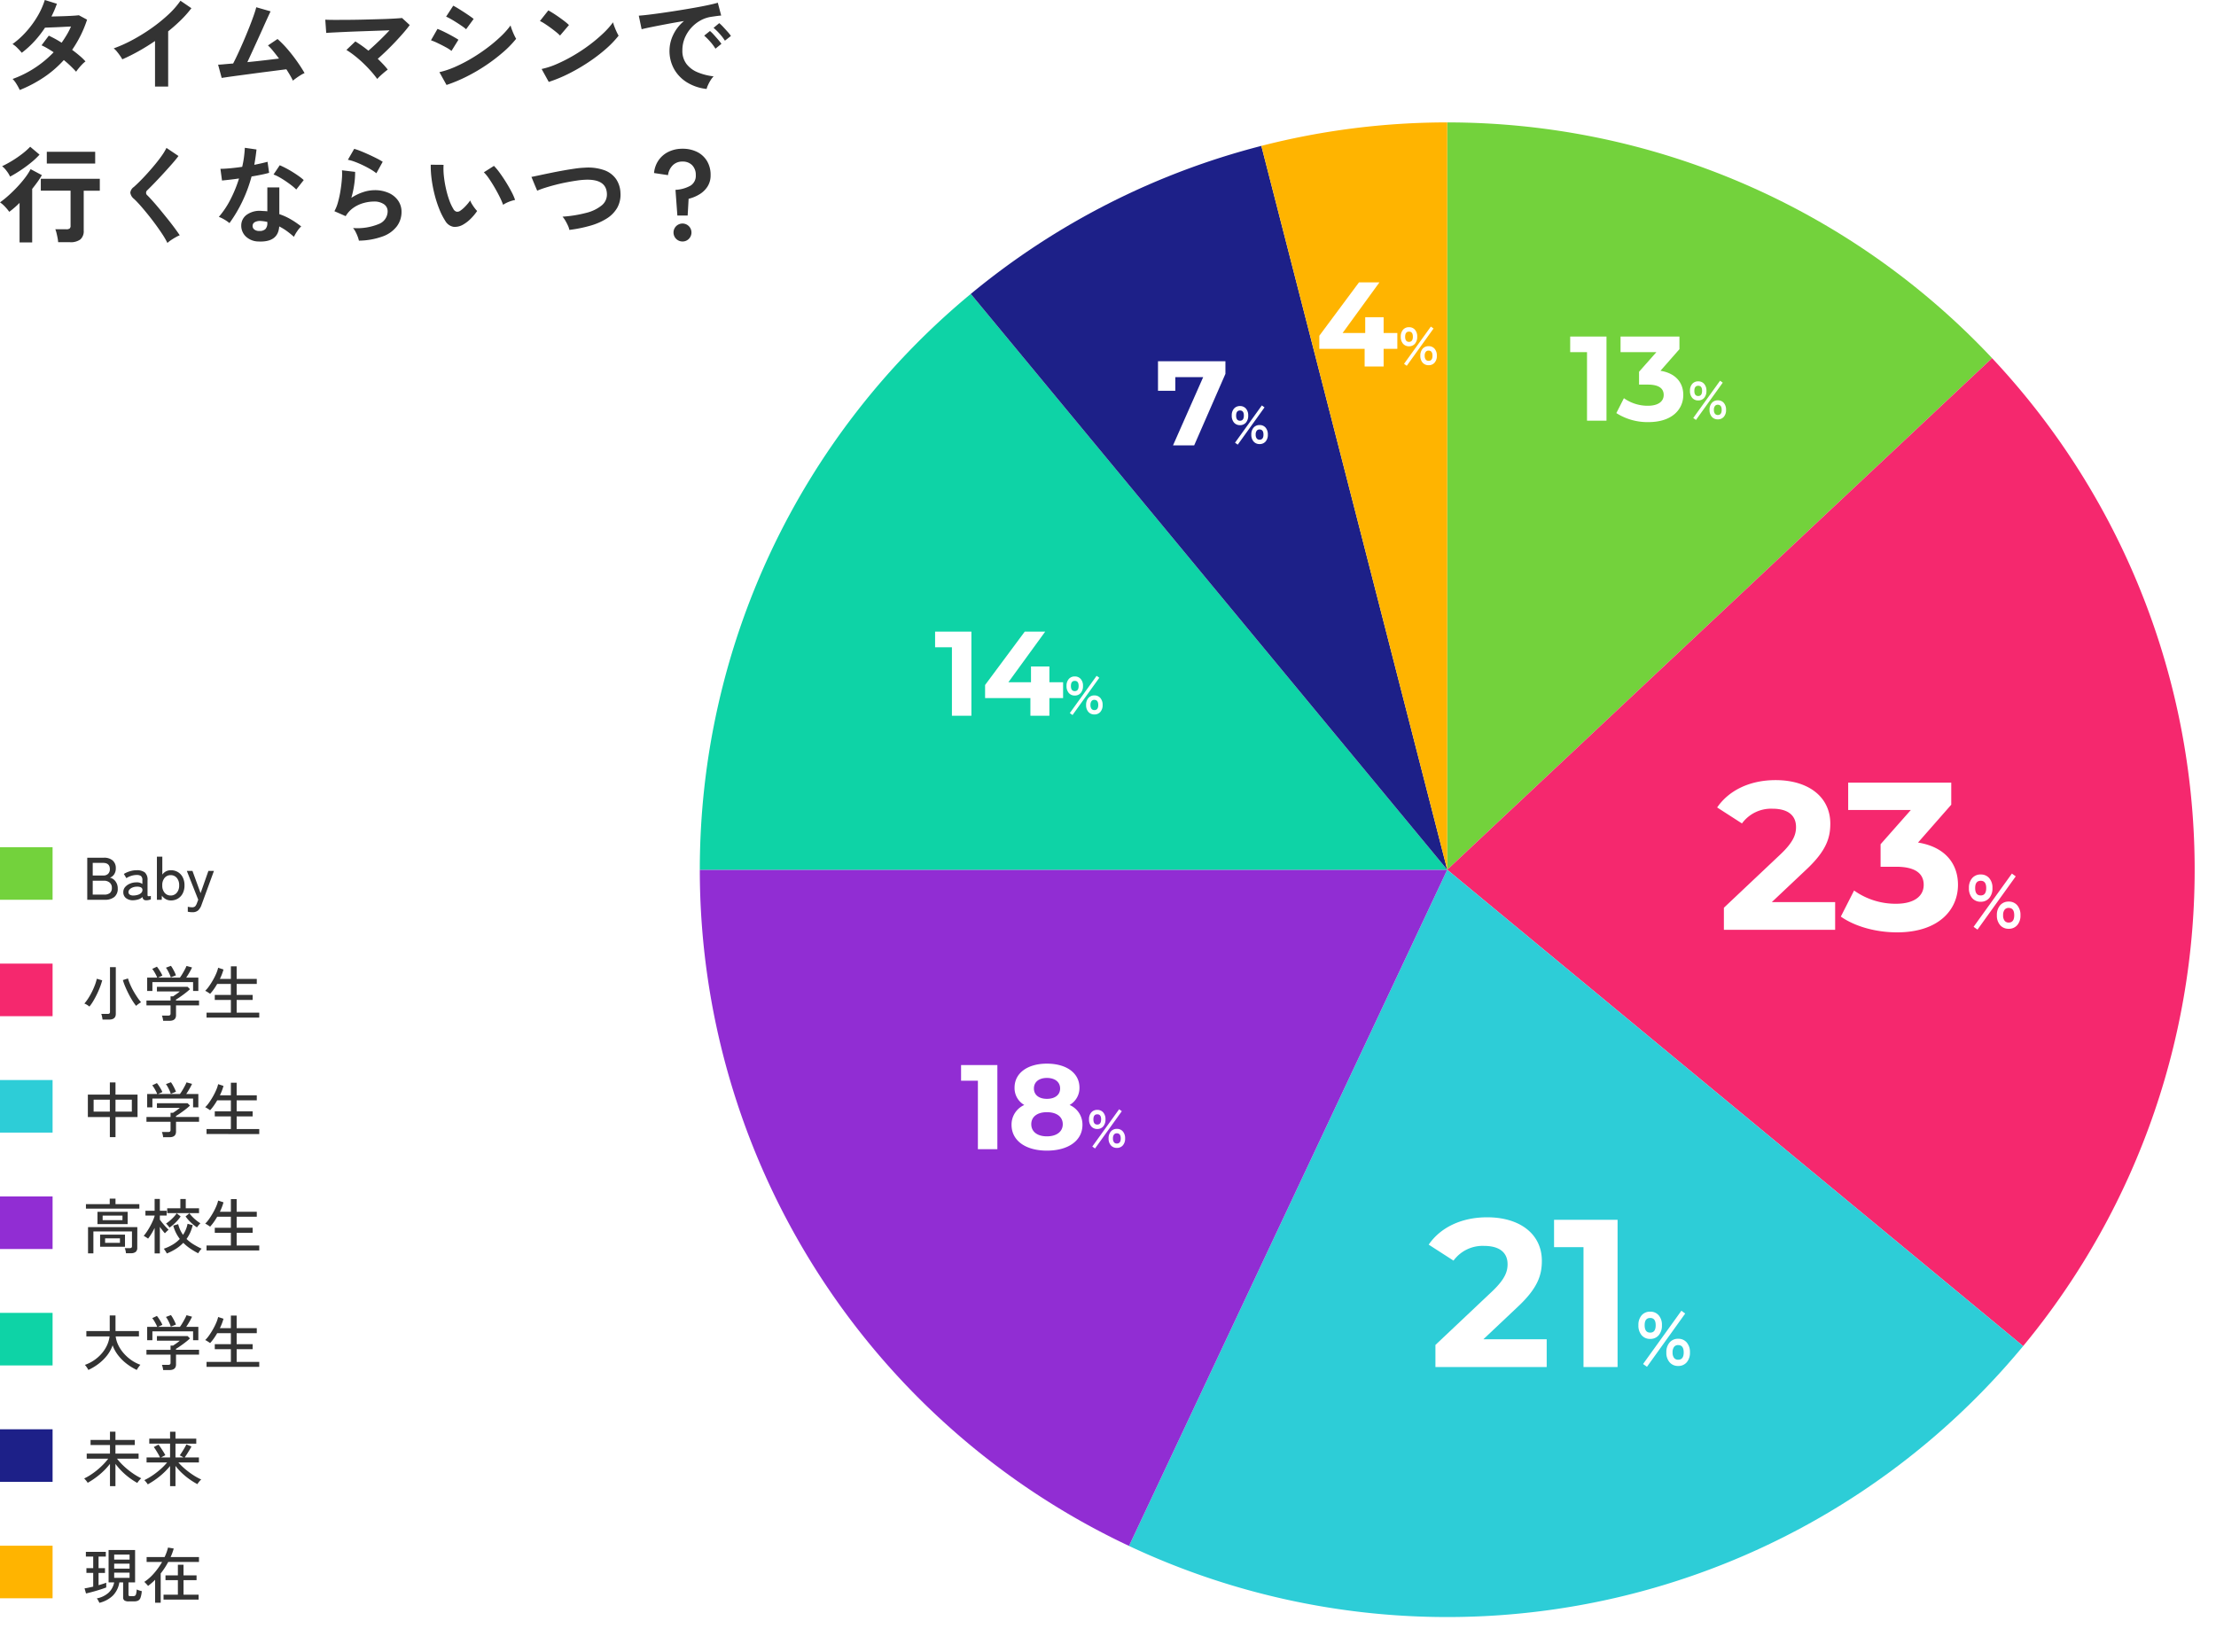 <svg xmlns="http://www.w3.org/2000/svg" xmlns:xlink="http://www.w3.org/1999/xlink" width="590" height="440" viewBox="0 0 590 440"><rect x="0" y="0" width="590" height="440" fill="#808080" stroke="none"/><defs><clipPath id="b"><rect width="590" height="440"/></clipPath></defs><g id="a" clip-path="url(#b)"><rect width="590" height="440" fill="#fff"/><g transform="translate(-0.32)"><path d="M5.3.9Q5.264.592,5.168.12A3.776,3.776,0,0,0,4.96-.608h1.7a.753.753,0,0,0,.48-.12.528.528,0,0,0,.144-.424v-11.9H8.832V-.624Q8.832.9,7.056.9ZM14.24-2.752a13.01,13.01,0,0,1-.976-1.376q-.512-.816-1-1.768t-.9-1.92a16.314,16.314,0,0,1-.648-1.8l1.36-.432a12.706,12.706,0,0,0,.624,1.7,18.536,18.536,0,0,0,.9,1.776q.5.872,1.016,1.624a11.744,11.744,0,0,0,.944,1.232,7.236,7.236,0,0,0-.688.448A6.659,6.659,0,0,0,14.24-2.752ZM1.808-2.56a4.781,4.781,0,0,0-.648-.464,3.251,3.251,0,0,0-.7-.336A12.4,12.4,0,0,0,1.5-4.76a17.623,17.623,0,0,0,.96-1.688,19.659,19.659,0,0,0,.792-1.8,11.929,11.929,0,0,0,.52-1.72l1.44.416A17.323,17.323,0,0,1,4.648-7.8q-.36.952-.824,1.912T2.848-4.064A11.884,11.884,0,0,1,1.808-2.56ZM21.44,1.232A6.421,6.421,0,0,0,21.312.5,3.4,3.4,0,0,0,21.1-.16h1.68a.753.753,0,0,0,.48-.12A.528.528,0,0,0,23.408-.7V-2.88H16.992V-4.16h6.416V-5.28h.672q.384-.256.9-.616a10.156,10.156,0,0,0,.9-.7h-6.1V-7.824h8.16l.64.624q-.3.3-.792.7t-1.048.808q-.56.408-1.056.744t-.832.528v.256h6.144v1.28H24.864V-.272q0,1.5-1.744,1.5ZM17.184-6.72v-3.552h2.672a6.47,6.47,0,0,0-.36-.792q-.232-.44-.488-.856a5.06,5.06,0,0,0-.48-.672l1.248-.592a8.532,8.532,0,0,1,.528.72q.288.432.544.88a5.762,5.762,0,0,1,.384.784l-1.168.528H25.9q.288-.384.64-.968t.664-1.176a9.988,9.988,0,0,0,.456-.96l1.472.4a14.426,14.426,0,0,1-.7,1.336q-.44.76-.856,1.368h3.232V-6.72H29.408V-9.072H18.576V-6.72Zm6.288-3.6a6.117,6.117,0,0,0-.312-.84q-.216-.488-.48-.968a5.759,5.759,0,0,0-.5-.784l1.328-.5a6.4,6.4,0,0,1,.488.752q.264.464.5.944a6.491,6.491,0,0,1,.344.832Zm9.52,10.7V-.944h6.48V-4.32H35.184V-5.664h4.288V-8.592H35.824a16.832,16.832,0,0,1-.936,1.464,11.766,11.766,0,0,1-.952,1.176,3.911,3.911,0,0,0-.368-.264q-.256-.168-.52-.328a2,2,0,0,0-.424-.208,8,8,0,0,0,1.016-1.2Q34.176-8.7,34.688-9.6a16.915,16.915,0,0,0,.88-1.76A8.6,8.6,0,0,0,36.08-12.9l1.424.464q-.16.592-.4,1.224t-.56,1.288h2.928v-3.36h1.536v3.36h5.36v1.328h-5.36v2.928h4.256V-4.32H41.008V-.944h6.016V.384Z" transform="translate(22.32 270.596)" fill="#333"/><path d="M0,0H14V14H0Z" transform="translate(0.32 256.596)" fill="#f5286e"/><path d="M7.248,1.2V-4.144H1.392v-5.984H7.248V-13.36h1.5v3.232h5.872v5.984H8.752V1.2Zm1.5-6.784H13.1V-8.768H8.752Zm-5.824,0h4.32V-8.768H2.928ZM21.44,1.232A6.421,6.421,0,0,0,21.312.5,3.4,3.4,0,0,0,21.1-.16h1.68a.753.753,0,0,0,.48-.12A.528.528,0,0,0,23.408-.7V-2.88H16.992V-4.16h6.416V-5.28h.672q.384-.256.9-.616a10.156,10.156,0,0,0,.9-.7h-6.1V-7.824h8.16l.64.624q-.3.3-.792.7t-1.048.808q-.56.408-1.056.744t-.832.528v.256h6.144v1.28H24.864V-.272q0,1.5-1.744,1.5ZM17.184-6.72v-3.552h2.672a6.47,6.47,0,0,0-.36-.792q-.232-.44-.488-.856a5.06,5.06,0,0,0-.48-.672l1.248-.592a8.532,8.532,0,0,1,.528.72q.288.432.544.88a5.762,5.762,0,0,1,.384.784l-1.168.528H25.9q.288-.384.64-.968t.664-1.176a9.988,9.988,0,0,0,.456-.96l1.472.4a14.426,14.426,0,0,1-.7,1.336q-.44.76-.856,1.368h3.232V-6.72H29.408V-9.072H18.576V-6.72Zm6.288-3.6a6.117,6.117,0,0,0-.312-.84q-.216-.488-.48-.968a5.759,5.759,0,0,0-.5-.784l1.328-.5a6.4,6.4,0,0,1,.488.752q.264.464.5.944a6.491,6.491,0,0,1,.344.832Zm9.52,10.7V-.944h6.48V-4.32H35.184V-5.664h4.288V-8.592H35.824a16.832,16.832,0,0,1-.936,1.464,11.766,11.766,0,0,1-.952,1.176,3.911,3.911,0,0,0-.368-.264q-.256-.168-.52-.328a2,2,0,0,0-.424-.208,8,8,0,0,0,1.016-1.2Q34.176-8.7,34.688-9.6a16.915,16.915,0,0,0,.88-1.76A8.6,8.6,0,0,0,36.08-12.9l1.424.464q-.16.592-.4,1.224t-.56,1.288h2.928v-3.36h1.536v3.36h5.36v1.328h-5.36v2.928h4.256V-4.32H41.008V-.944h6.016V.384Z" transform="translate(22.32 301.596)" fill="#333"/><path d="M0,0H14V14H0Z" transform="translate(0.32 287.596)" fill="#2dcdd7"/><path d="M1.44,1.152V-5.824H14.56L14.544-.336a1.368,1.368,0,0,1-.416,1.1,1.951,1.951,0,0,1-1.28.352H11.536a4.119,4.119,0,0,0-.112-.7,3.442,3.442,0,0,0-.208-.648h1.312a.722.722,0,0,0,.464-.12.528.528,0,0,0,.144-.424v-3.9H2.864V1.152ZM3.952-6.64V-9.9h8.032V-6.64Zm.7,6.032V-3.84H11.28V-.608ZM.88-10.752v-1.2H7.216v-1.456H8.752v1.456H15.1v1.2ZM5.328-7.68h5.28V-8.9H5.328Zm.656,6.032H9.936v-1.2H5.984ZM19.168,1.168V-5.616q-.4.816-.856,1.56a13.021,13.021,0,0,1-.888,1.288,3.209,3.209,0,0,0-.336-.24q-.224-.144-.456-.288a3.311,3.311,0,0,0-.376-.208,11.463,11.463,0,0,0,.88-1.168q.448-.672.848-1.408T18.7-7.528a9.778,9.778,0,0,0,.472-1.288v-.1H16.72v-1.28h2.448v-3.136H20.56v3.136h1.808v1.28H20.56v1.088q.272.4.7.92t.872,1q.44.48.76.784-.112.08-.312.256T22.2-4.5l-.3.3q-.272-.288-.632-.744T20.56-5.9V1.168Zm3.248.016a4.168,4.168,0,0,0-.216-.4q-.152-.256-.32-.5a2.588,2.588,0,0,0-.28-.36,12.277,12.277,0,0,0,2.328-1.064,8.887,8.887,0,0,0,1.944-1.544,10.37,10.37,0,0,1-1.024-1.64,9.839,9.839,0,0,1-.72-1.912l1.312-.384a8.525,8.525,0,0,0,.536,1.536,8.339,8.339,0,0,0,.76,1.312,8.872,8.872,0,0,0,.728-1.376,7.76,7.76,0,0,0,.472-1.568l1.376.352a11.058,11.058,0,0,1-.672,1.992,9.492,9.492,0,0,1-.976,1.688,10.259,10.259,0,0,0,1.944,1.5q1.048.624,2.072,1.1a2.877,2.877,0,0,0-.3.328,5.483,5.483,0,0,0-.36.488q-.168.256-.248.4a19.477,19.477,0,0,1-2.08-1.224A12.753,12.753,0,0,1,26.8-1.648a10.69,10.69,0,0,1-2.024,1.64A14.6,14.6,0,0,1,22.416,1.184Zm.1-10.736v-1.3h3.5v-2.464h1.44v2.464h3.536v1.3ZM23.12-5.7a2.609,2.609,0,0,0-.248-.352q-.168-.208-.352-.416a3.659,3.659,0,0,0-.312-.32,8.455,8.455,0,0,0,1.008-.752,13.011,13.011,0,0,0,1.04-.992,6.456,6.456,0,0,0,.784-.992l1.056.848a9.851,9.851,0,0,1-1.36,1.632A11.841,11.841,0,0,1,23.12-5.7Zm7.328-.064a11.322,11.322,0,0,1-1.64-1.312,10.9,10.9,0,0,1-1.4-1.6l1.024-.848a7.85,7.85,0,0,0,.84.992,11.816,11.816,0,0,0,1.056.952,9.621,9.621,0,0,0,1.032.728,3.314,3.314,0,0,0-.3.3q-.184.208-.352.424T30.448-5.76ZM32.992.384V-.944h6.48V-4.32H35.184V-5.664h4.288V-8.592H35.824a16.832,16.832,0,0,1-.936,1.464,11.766,11.766,0,0,1-.952,1.176,3.911,3.911,0,0,0-.368-.264q-.256-.168-.52-.328a2,2,0,0,0-.424-.208,8,8,0,0,0,1.016-1.2Q34.176-8.7,34.688-9.6a16.915,16.915,0,0,0,.88-1.76A8.6,8.6,0,0,0,36.08-12.9l1.424.464q-.16.592-.4,1.224t-.56,1.288h2.928v-3.36h1.536v3.36h5.36v1.328h-5.36v2.928h4.256V-4.32H41.008V-.944h6.016V.384Z" transform="translate(22.32 332.596)" fill="#333"/><path d="M0,0H14V14H0Z" transform="translate(0.32 318.596)" fill="#912dd3"/><path d="M1.52,1.2A4.237,4.237,0,0,0,1.272.752Q1.1.48.912.224a2.519,2.519,0,0,0-.32-.368A10.448,10.448,0,0,0,3.064-1.392,10.492,10.492,0,0,0,5.08-3.184,9.209,9.209,0,0,0,6.488-5.352a7.833,7.833,0,0,0,.68-2.376H.992V-9.152H7.216v-4.16H8.752v4.16h6.24v1.424H8.8a7.352,7.352,0,0,0,.7,2.336,9.777,9.777,0,0,0,1.44,2.16,11.181,11.181,0,0,0,2.008,1.8A10.159,10.159,0,0,0,15.376-.176q-.128.144-.328.408T14.672.76a3.3,3.3,0,0,0-.256.44A14.84,14.84,0,0,1,11.752-.424,12.5,12.5,0,0,1,9.5-2.64,9.607,9.607,0,0,1,7.984-5.36a9.392,9.392,0,0,1-1.52,2.752A12.374,12.374,0,0,1,4.192-.4,14.644,14.644,0,0,1,1.52,1.2Zm19.92.032A6.421,6.421,0,0,0,21.312.5,3.4,3.4,0,0,0,21.1-.16h1.68a.753.753,0,0,0,.48-.12A.528.528,0,0,0,23.408-.7V-2.88H16.992V-4.16h6.416V-5.28h.672q.384-.256.9-.616a10.156,10.156,0,0,0,.9-.7h-6.1V-7.824h8.16l.64.624q-.3.3-.792.7t-1.048.808q-.56.408-1.056.744t-.832.528v.256h6.144v1.28H24.864V-.272q0,1.5-1.744,1.5ZM17.184-6.72v-3.552h2.672a6.47,6.47,0,0,0-.36-.792q-.232-.44-.488-.856a5.06,5.06,0,0,0-.48-.672l1.248-.592a8.532,8.532,0,0,1,.528.72q.288.432.544.88a5.762,5.762,0,0,1,.384.784l-1.168.528H25.9q.288-.384.64-.968t.664-1.176a9.988,9.988,0,0,0,.456-.96l1.472.4a14.426,14.426,0,0,1-.7,1.336q-.44.76-.856,1.368h3.232V-6.72H29.408V-9.072H18.576V-6.72Zm6.288-3.6a6.117,6.117,0,0,0-.312-.84q-.216-.488-.48-.968a5.759,5.759,0,0,0-.5-.784l1.328-.5a6.4,6.4,0,0,1,.488.752q.264.464.5.944a6.491,6.491,0,0,1,.344.832Zm9.52,10.7V-.944h6.48V-4.32H35.184V-5.664h4.288V-8.592H35.824a16.832,16.832,0,0,1-.936,1.464,11.766,11.766,0,0,1-.952,1.176,3.911,3.911,0,0,0-.368-.264q-.256-.168-.52-.328a2,2,0,0,0-.424-.208,8,8,0,0,0,1.016-1.2Q34.176-8.7,34.688-9.6a16.915,16.915,0,0,0,.88-1.76A8.6,8.6,0,0,0,36.08-12.9l1.424.464q-.16.592-.4,1.224t-.56,1.288h2.928v-3.36h1.536v3.36h5.36v1.328h-5.36v2.928h4.256V-4.32H41.008V-.944h6.016V.384Z" transform="translate(22.32 363.596)" fill="#333"/><path d="M0,0H14V14H0Z" transform="translate(0.32 349.596)" fill="#0ed3a6"/><path d="M7.28,1.152V-4.784A18.327,18.327,0,0,1,4.592-2,20.823,20.823,0,0,1,1.344.256a2.648,2.648,0,0,0-.264-.4Q.9-.384.7-.6A2.1,2.1,0,0,0,.4-.9a13.783,13.783,0,0,0,1.776-1A19.669,19.669,0,0,0,3.944-3.208a20.285,20.285,0,0,0,1.6-1.48A14.394,14.394,0,0,0,6.816-6.176H1.088V-7.52H7.28V-9.808H2.112v-1.344H7.28V-13.36H8.736v2.208h5.152v1.344H8.736V-7.52H14.9v1.344H9.152a15.721,15.721,0,0,0,1.816,1.984,21.127,21.127,0,0,0,2.272,1.84A16.784,16.784,0,0,0,15.616-.944a2.235,2.235,0,0,0-.36.328q-.216.232-.408.48a3.336,3.336,0,0,0-.288.424,18.509,18.509,0,0,1-2.048-1.32,18.073,18.073,0,0,1-2.024-1.736A17.694,17.694,0,0,1,8.736-4.784V1.152Zm16,0V-4.224a18.19,18.19,0,0,1-2.7,2.7A21.6,21.6,0,0,1,17.344.672,3.4,3.4,0,0,0,17.08.288q-.184-.24-.368-.456a1.32,1.32,0,0,0-.3-.28A16.052,16.052,0,0,0,18.592-1.7a21.356,21.356,0,0,0,2.144-1.664,15.816,15.816,0,0,0,1.76-1.8H17.024V-6.5h3.584q-.176-.384-.472-.9T19.52-8.432a8.959,8.959,0,0,0-.576-.832l1.248-.656a10.508,10.508,0,0,1,.648.888q.344.52.664,1.032t.512.9L20.864-6.5H23.28v-3.68H17.744V-11.5H23.28v-1.84h1.44v1.84h5.536v1.328H24.72V-6.5h2.144q-.224-.144-.528-.312a3.666,3.666,0,0,0-.48-.232q.256-.352.616-.912t.68-1.12q.32-.56.48-.9l1.344.56q-.208.4-.52.92T27.808-7.44q-.336.528-.64.944H30.96v1.328H25.488a16.845,16.845,0,0,0,1.784,1.744A21.243,21.243,0,0,0,29.4-1.832,15.767,15.767,0,0,0,31.584-.624a2.035,2.035,0,0,0-.352.328q-.208.232-.392.48a3.785,3.785,0,0,0-.28.424A17.561,17.561,0,0,1,28.512-.648,19.027,19.027,0,0,1,26.48-2.3a15.156,15.156,0,0,1-1.76-1.952V1.152Z" transform="translate(22.32 394.596)" fill="#333"/><path d="M0,0H14V14H0Z" transform="translate(0.32 380.596)" fill="#1d2088"/><path d="M4.448,1.216a2.3,2.3,0,0,0-.176-.4Q4.144.576,4.008.352a1.786,1.786,0,0,0-.232-.32A6.49,6.49,0,0,0,6.9-1.472,5.1,5.1,0,0,0,8.4-4.224H6.912v-8.624h7.056v8.624h-1.76V-.96a.4.4,0,0,0,.1.3.559.559,0,0,0,.376.1h.7a1.137,1.137,0,0,0,.552-.112.766.766,0,0,0,.3-.5,7.1,7.1,0,0,0,.168-1.184,3.588,3.588,0,0,0,.64.264,4.973,4.973,0,0,0,.7.184A6.361,6.361,0,0,1,15.4-.12a1.355,1.355,0,0,1-.672.768,2.729,2.729,0,0,1-1.08.184H12.256a1.978,1.978,0,0,1-1.12-.248.956.956,0,0,1-.352-.84V-4.224H9.776A6.458,6.458,0,0,1,8.056-.712,7.823,7.823,0,0,1,4.448,1.216ZM.9-1.28.512-2.64q.416-.048,1.024-.176T2.816-3.1V-6.752H1.008V-8.016H2.816V-11.1H.864v-1.264H6.176V-11.1H4.24v3.088H5.952v1.264H4.24v3.264q.64-.176,1.176-.352t.872-.3V-2.88q-.432.176-1.136.408t-1.488.464q-.784.232-1.52.424T.9-1.28ZM8.4-5.44h4.1V-6.816H8.4Zm0-2.448h4.1V-9.216H8.4Zm0-2.416h4.1v-1.328H8.4ZM19.3,1.184V-4.928q-.448.464-.928.872t-.96.776a1.738,1.738,0,0,0-.272-.352q-.208-.224-.416-.44a1.7,1.7,0,0,0-.32-.28,12.407,12.407,0,0,0,2.544-2.24,18.719,18.719,0,0,0,2.208-3.072H17.04v-1.312h4.784a13.044,13.044,0,0,0,.912-2.528l1.52.256q-.16.576-.368,1.144t-.464,1.128h7.552v1.312H22.784q-.432.816-.936,1.584T20.784-6.608V1.184Zm2.24-.832V-.96H25.36V-4.816h-3.3V-6.1h3.3V-8.928h1.5V-6.1h3.472v1.28H26.864V-.96H30.88V.352Z" transform="translate(22.32 425.596)" fill="#333"/><path d="M0,0H14V14H0Z" transform="translate(0.32 411.596)" fill="#ffb400"/><path d="M1.232,0V-11.2H5.664a3.439,3.439,0,0,1,2.328.728,2.633,2.633,0,0,1,.84,2.1A2.768,2.768,0,0,1,8.4-6.784a2.286,2.286,0,0,1-1.136.9,2.507,2.507,0,0,1,1.5,1,3.08,3.08,0,0,1,.584,1.88A2.791,2.791,0,0,1,8.456-.752,3.9,3.9,0,0,1,5.872,0ZM2.688-1.376H5.7a2.352,2.352,0,0,0,1.584-.44,1.738,1.738,0,0,0,.5-1.368,1.716,1.716,0,0,0-.592-1.392,2.262,2.262,0,0,0-1.5-.5H2.688Zm0-5.088H5.5a1.719,1.719,0,0,0,1.3-.464A1.7,1.7,0,0,0,7.248-8.16q0-1.664-1.84-1.664H2.688ZM13.52.128a2.99,2.99,0,0,1-1.928-.536,1.923,1.923,0,0,1-.76-1.64,2,2,0,0,1,.5-1.36,3.434,3.434,0,0,1,1.3-.9,4.246,4.246,0,0,1,1.64-.328,2.657,2.657,0,0,1,.912.088,2.255,2.255,0,0,1,.72.344v-.96a1.393,1.393,0,0,0-.376-1.168,1.99,1.99,0,0,0-1.16-.272,4.764,4.764,0,0,0-1.432.24,4.735,4.735,0,0,0-1.288.608l-.672-1.12a6.708,6.708,0,0,1,1.56-.7,6,6,0,0,1,1.832-.288,3.438,3.438,0,0,1,2.192.584,2.609,2.609,0,0,1,.72,2.12v3.856q0,.3.16.352a1.86,1.86,0,0,0,.72-.08v.928a4.645,4.645,0,0,1-.528.16,2.694,2.694,0,0,1-.656.08,1.127,1.127,0,0,1-.736-.192,1.121,1.121,0,0,1-.3-.688,2.634,2.634,0,0,1-1.088.64A5.194,5.194,0,0,1,13.52.128Zm.016-1.264a4.171,4.171,0,0,0,1.224-.2,2.047,2.047,0,0,0,.872-.528,1.057,1.057,0,0,0,.288-.824.718.718,0,0,0-.456-.64,2.345,2.345,0,0,0-1.08-.16,3.112,3.112,0,0,0-1.088.216,2.157,2.157,0,0,0-.792.52,1.034,1.034,0,0,0-.3.72.8.8,0,0,0,.368.68A1.646,1.646,0,0,0,13.536-1.136ZM23.488.176a2.713,2.713,0,0,1-1.36-.344A3.117,3.117,0,0,1,21.1-1.1L21.056,0h-1.28V-11.472h1.44V-6.7a2.793,2.793,0,0,1,.976-.864,2.734,2.734,0,0,1,1.3-.3,3.576,3.576,0,0,1,1.872.488,3.427,3.427,0,0,1,1.288,1.392A4.593,4.593,0,0,1,27.12-3.84,4.556,4.556,0,0,1,26.648-1.7,3.427,3.427,0,0,1,25.36-.312,3.576,3.576,0,0,1,23.488.176ZM23.44-1.136a2.069,2.069,0,0,0,1.616-.72A2.881,2.881,0,0,0,25.7-3.84a2.906,2.906,0,0,0-.64-2,2.069,2.069,0,0,0-1.616-.72,2.045,2.045,0,0,0-1.608.72,2.93,2.93,0,0,0-.632,2,2.9,2.9,0,0,0,.632,1.984A2.045,2.045,0,0,0,23.44-1.136Zm5.792,4.448A5.4,5.4,0,0,1,28,3.184V1.856a4.35,4.35,0,0,0,.536.1A4.245,4.245,0,0,0,29.1,2a1.185,1.185,0,0,0,.848-.24,2.572,2.572,0,0,0,.48-.848l.352-.928L27.744-7.68h1.5l2.16,5.92,2.08-5.92H34.96l-3.3,9.024a3.665,3.665,0,0,1-.888,1.472A2.193,2.193,0,0,1,29.232,3.312Z" transform="translate(22.32 239.596)" fill="#333"/><path d="M0,0H14V14H0Z" transform="translate(0.32 225.596)" fill="#73d23c"/></g><path d="M0-124A199,199,0,0,1,145.065-61.225L0,75Z" transform="translate(385.32 156.596)" fill="#73d23c"/><path d="M145.065-84.884a199,199,0,0,1,8.267,263.072L0,51.341Z" transform="translate(385.32 180.256)" fill="#f5286e"/><path d="M185.266,126.847A199,199,0,0,1-52.8,180.061L31.933,0Z" transform="translate(353.387 231.596)" fill="#2dcdd7"/><path d="M-9.73,180.061A199,199,0,0,1-124,0H75Z" transform="translate(310.32 231.596)" fill="#912dd3"/><path d="M-124,57.788A199,199,0,0,1-51.847-95.544L75,57.788Z" transform="translate(310.32 173.807)" fill="#0ed3a6"/><path d="M-79.041-80.688A199,199,0,0,1-1.682-120.1L47.807,72.644Z" transform="translate(337.512 158.951)" fill="#1d2088"/><path d="M-30.838-117.748A199,199,0,0,1,18.652-124V75Z" transform="translate(366.668 156.596)" fill="#ffb400"/><path d="M4.04-6.98a2.884,2.884,0,0,1-2.28-.98A3.923,3.923,0,0,1,.9-10.64a3.822,3.822,0,0,1,.86-2.63,2.9,2.9,0,0,1,2.28-.97,2.875,2.875,0,0,1,2.26.97,3.822,3.822,0,0,1,.86,2.63A3.923,3.923,0,0,1,6.3-7.96,2.862,2.862,0,0,1,4.04-6.98ZM11.48.22A2.906,2.906,0,0,1,9.21-.75a3.794,3.794,0,0,1-.87-2.63,3.863,3.863,0,0,1,.87-2.66,2.892,2.892,0,0,1,2.27-.98,2.884,2.884,0,0,1,2.28.98,3.891,3.891,0,0,1,.86,2.66,3.822,3.822,0,0,1-.86,2.63A2.9,2.9,0,0,1,11.48.22ZM3.18.44,2.14-.3l10.2-14.18,1.02.74Zm8.3-1.88q1.48,0,1.48-1.94,0-1.96-1.48-1.96a1.314,1.314,0,0,0-1.09.49A2.331,2.331,0,0,0,10-3.38a2.293,2.293,0,0,0,.39,1.45A1.314,1.314,0,0,0,11.48-1.44ZM4.04-8.66q1.46,0,1.46-1.98,0-1.92-1.46-1.92-1.48,0-1.48,1.92Q2.56-8.66,4.04-8.66Z" transform="translate(523.32 247.102)" fill="#fff"/><path d="M-51.576-7.392-42.56-15.9c5.488-5.1,6.552-8.568,6.552-12.376,0-7.112-5.824-11.592-14.56-11.592-7.056,0-12.544,2.856-15.568,7.28l6.608,4.256a9.585,9.585,0,0,1,8.12-3.92c4.144,0,6.272,1.792,6.272,4.872,0,1.9-.616,3.92-4.088,7.224L-64.344-5.88V0H-34.72V-7.392Zm38.92-15.848,8.848-10.08V-39.2h-27.44v7.28H-14.56l-8.064,9.128V-16.8h4.144c5.152,0,7.336,1.848,7.336,4.816,0,3.192-2.8,5.04-7.336,5.04a19.038,19.038,0,0,1-11.2-3.528l-3.528,6.944C-29.4-.84-23.744.672-18.256.672c11.144,0,16.24-6.048,16.24-12.656C-2.016-17.752-5.6-22.12-12.656-23.24Z" transform="translate(523.32 247.602)" fill="#fff"/><path d="M4.04-6.98a2.884,2.884,0,0,1-2.28-.98A3.923,3.923,0,0,1,.9-10.64a3.822,3.822,0,0,1,.86-2.63,2.9,2.9,0,0,1,2.28-.97,2.875,2.875,0,0,1,2.26.97,3.822,3.822,0,0,1,.86,2.63A3.923,3.923,0,0,1,6.3-7.96,2.862,2.862,0,0,1,4.04-6.98ZM11.48.22A2.906,2.906,0,0,1,9.21-.75a3.794,3.794,0,0,1-.87-2.63,3.863,3.863,0,0,1,.87-2.66,2.892,2.892,0,0,1,2.27-.98,2.884,2.884,0,0,1,2.28.98,3.891,3.891,0,0,1,.86,2.66,3.822,3.822,0,0,1-.86,2.63A2.9,2.9,0,0,1,11.48.22ZM3.18.44,2.14-.3l10.2-14.18,1.02.74Zm8.3-1.88q1.48,0,1.48-1.94,0-1.96-1.48-1.96a1.314,1.314,0,0,0-1.09.49A2.331,2.331,0,0,0,10-3.38a2.293,2.293,0,0,0,.39,1.45A1.314,1.314,0,0,0,11.48-1.44ZM4.04-8.66q1.46,0,1.46-1.98,0-1.92-1.46-1.92-1.48,0-1.48,1.92Q2.56-8.66,4.04-8.66Z" transform="translate(435.32 363.516)" fill="#fff"/><path d="M-40.376-7.392-31.36-15.9c5.488-5.1,6.552-8.568,6.552-12.376,0-7.112-5.824-11.592-14.56-11.592-7.056,0-12.544,2.856-15.568,7.28l6.608,4.256a9.585,9.585,0,0,1,8.12-3.92c4.144,0,6.272,1.792,6.272,4.872,0,1.9-.616,3.92-4.088,7.224L-53.144-5.88V0H-23.52V-7.392ZM-21.56-39.2v7.28h7.84V0h9.072V-39.2Z" transform="translate(435.32 364.016)" fill="#fff"/><path d="M2.828-4.886a2.019,2.019,0,0,1-1.6-.686,2.746,2.746,0,0,1-.6-1.876,2.675,2.675,0,0,1,.6-1.841,2.029,2.029,0,0,1,1.6-.679,2.013,2.013,0,0,1,1.582.679,2.675,2.675,0,0,1,.6,1.841,2.746,2.746,0,0,1-.6,1.876A2,2,0,0,1,2.828-4.886ZM8.036.154A2.034,2.034,0,0,1,6.447-.525a2.656,2.656,0,0,1-.609-1.841,2.7,2.7,0,0,1,.609-1.862,2.024,2.024,0,0,1,1.589-.686,2.019,2.019,0,0,1,1.6.686,2.724,2.724,0,0,1,.6,1.862,2.675,2.675,0,0,1-.6,1.841A2.029,2.029,0,0,1,8.036.154ZM2.226.308,1.5-.21l7.14-9.926.714.518Zm5.81-1.316q1.036,0,1.036-1.358T8.036-3.738a.92.92,0,0,0-.763.343A1.632,1.632,0,0,0,7-2.366a1.605,1.605,0,0,0,.273,1.015A.92.92,0,0,0,8.036-1.008ZM2.828-6.062q1.022,0,1.022-1.386,0-1.344-1.022-1.344T1.792-7.448Q1.792-6.062,2.828-6.062Z" transform="translate(449.32 111.516)" fill="#fff"/><path d="M-31.264-22.4v4.16h4.48V0H-21.6V-22.4Zm24.032,9.12,5.056-5.76V-22.4h-15.68v4.16H-8.32l-4.608,5.216V-9.6h2.368c2.944,0,4.192,1.056,4.192,2.752,0,1.824-1.6,2.88-4.192,2.88a10.879,10.879,0,0,1-6.4-2.016l-2.016,3.968a15.4,15.4,0,0,0,8.544,2.4c6.368,0,9.28-3.456,9.28-7.232C-1.152-10.144-3.2-12.64-7.232-13.28Z" transform="translate(449.32 112.016)" fill="#fff"/><path d="M2.828-4.886a2.019,2.019,0,0,1-1.6-.686,2.746,2.746,0,0,1-.6-1.876,2.675,2.675,0,0,1,.6-1.841,2.029,2.029,0,0,1,1.6-.679,2.013,2.013,0,0,1,1.582.679,2.675,2.675,0,0,1,.6,1.841,2.746,2.746,0,0,1-.6,1.876A2,2,0,0,1,2.828-4.886ZM8.036.154A2.034,2.034,0,0,1,6.447-.525a2.656,2.656,0,0,1-.609-1.841,2.7,2.7,0,0,1,.609-1.862,2.024,2.024,0,0,1,1.589-.686,2.019,2.019,0,0,1,1.6.686,2.724,2.724,0,0,1,.6,1.862,2.675,2.675,0,0,1-.6,1.841A2.029,2.029,0,0,1,8.036.154ZM2.226.308,1.5-.21l7.14-9.926.714.518Zm5.81-1.316q1.036,0,1.036-1.358T8.036-3.738a.92.92,0,0,0-.763.343A1.632,1.632,0,0,0,7-2.366a1.605,1.605,0,0,0,.273,1.015A.92.92,0,0,0,8.036-1.008ZM2.828-6.062q1.022,0,1.022-1.386,0-1.344-1.022-1.344T1.792-7.448Q1.792-6.062,2.828-6.062Z" transform="translate(289.32 305.516)" fill="#fff"/><path d="M-33.44-22.4v4.16h4.48V0h5.184V-22.4Zm28.9,10.624A5.2,5.2,0,0,0-1.92-16.384c0-3.936-3.52-6.4-8.672-6.4-5.088,0-8.608,2.464-8.608,6.4a5.174,5.174,0,0,0,2.592,4.608A5.7,5.7,0,0,0-20-6.5c0,4.224,3.744,6.88,9.408,6.88C-4.9.384-1.12-2.272-1.12-6.5A5.674,5.674,0,0,0-4.544-11.776Zm-6.048-7.2c2.112,0,3.52,1.056,3.52,2.816,0,1.7-1.376,2.752-3.52,2.752-2.112,0-3.456-1.056-3.456-2.752C-14.048-17.92-12.672-18.976-10.592-18.976Zm0,15.552c-2.56,0-4.16-1.248-4.16-3.232s1.6-3.2,4.16-3.2c2.592,0,4.224,1.216,4.224,3.2S-8-3.424-10.592-3.424Z" transform="translate(289.32 306.016)" fill="#fff"/><path d="M2.828-4.886a2.019,2.019,0,0,1-1.6-.686,2.746,2.746,0,0,1-.6-1.876,2.675,2.675,0,0,1,.6-1.841,2.029,2.029,0,0,1,1.6-.679,2.013,2.013,0,0,1,1.582.679,2.675,2.675,0,0,1,.6,1.841,2.746,2.746,0,0,1-.6,1.876A2,2,0,0,1,2.828-4.886ZM8.036.154A2.034,2.034,0,0,1,6.447-.525a2.656,2.656,0,0,1-.609-1.841,2.7,2.7,0,0,1,.609-1.862,2.024,2.024,0,0,1,1.589-.686,2.019,2.019,0,0,1,1.6.686,2.724,2.724,0,0,1,.6,1.862,2.675,2.675,0,0,1-.6,1.841A2.029,2.029,0,0,1,8.036.154ZM2.226.308,1.5-.21l7.14-9.926.714.518Zm5.81-1.316q1.036,0,1.036-1.358T8.036-3.738a.92.92,0,0,0-.763.343A1.632,1.632,0,0,0,7-2.366a1.605,1.605,0,0,0,.273,1.015A.92.92,0,0,0,8.036-1.008ZM2.828-6.062q1.022,0,1.022-1.386,0-1.344-1.022-1.344T1.792-7.448Q1.792-6.062,2.828-6.062Z" transform="translate(283.332 190.096)" fill="#fff"/><path d="M-34.368-22.4v4.16h4.48V0H-24.7V-22.4ZM-.288-8.928H-3.936V-13.12h-4.9v4.192h-6.016L-5.056-22.4H-10.5L-21.056-8.192V-4.7H-8.992V0h5.056V-4.7H-.288Z" transform="translate(283.332 190.596)" fill="#fff"/><path d="M2.828-4.886a2.019,2.019,0,0,1-1.6-.686,2.746,2.746,0,0,1-.6-1.876,2.675,2.675,0,0,1,.6-1.841,2.029,2.029,0,0,1,1.6-.679,2.013,2.013,0,0,1,1.582.679,2.675,2.675,0,0,1,.6,1.841,2.746,2.746,0,0,1-.6,1.876A2,2,0,0,1,2.828-4.886ZM8.036.154A2.034,2.034,0,0,1,6.447-.525a2.656,2.656,0,0,1-.609-1.841,2.7,2.7,0,0,1,.609-1.862,2.024,2.024,0,0,1,1.589-.686,2.019,2.019,0,0,1,1.6.686,2.724,2.724,0,0,1,.6,1.862,2.675,2.675,0,0,1-.6,1.841A2.029,2.029,0,0,1,8.036.154ZM2.226.308,1.5-.21l7.14-9.926.714.518Zm5.81-1.316q1.036,0,1.036-1.358T8.036-3.738a.92.92,0,0,0-.763.343A1.632,1.632,0,0,0,7-2.366a1.605,1.605,0,0,0,.273,1.015A.92.92,0,0,0,8.036-1.008ZM2.828-6.062q1.022,0,1.022-1.386,0-1.344-1.022-1.344T1.792-7.448Q1.792-6.062,2.828-6.062Z" transform="translate(327.32 118.096)" fill="#fff"/><path d="M-19.008-22.4v7.872H-14.4v-3.648h7.424L-15.008,0h5.632l8.32-19.04V-22.4Z" transform="translate(327.32 118.596)" fill="#fff"/><path d="M2.828-4.886a2.019,2.019,0,0,1-1.6-.686,2.746,2.746,0,0,1-.6-1.876,2.675,2.675,0,0,1,.6-1.841,2.029,2.029,0,0,1,1.6-.679,2.013,2.013,0,0,1,1.582.679,2.675,2.675,0,0,1,.6,1.841,2.746,2.746,0,0,1-.6,1.876A2,2,0,0,1,2.828-4.886ZM8.036.154A2.034,2.034,0,0,1,6.447-.525a2.656,2.656,0,0,1-.609-1.841,2.7,2.7,0,0,1,.609-1.862,2.024,2.024,0,0,1,1.589-.686,2.019,2.019,0,0,1,1.6.686,2.724,2.724,0,0,1,.6,1.862,2.675,2.675,0,0,1-.6,1.841A2.029,2.029,0,0,1,8.036.154ZM2.226.308,1.5-.21l7.14-9.926.714.518Zm5.81-1.316q1.036,0,1.036-1.358T8.036-3.738a.92.92,0,0,0-.763.343A1.632,1.632,0,0,0,7-2.366a1.605,1.605,0,0,0,.273,1.015A.92.92,0,0,0,8.036-1.008ZM2.828-6.062q1.022,0,1.022-1.386,0-1.344-1.022-1.344T1.792-7.448Q1.792-6.062,2.828-6.062Z" transform="translate(372.32 97.096)" fill="#fff"/><path d="M-.288-8.928H-3.936V-13.12h-4.9v4.192h-6.016L-5.056-22.4H-10.5L-21.056-8.192V-4.7H-8.992V0h5.056V-4.7H-.288Z" transform="translate(372.32 97.596)" fill="#fff"/><path d="M5.544,1.372a15.308,15.308,0,0,0-.9-1.638,6.586,6.586,0,0,0-1.008-1.3,28.262,28.262,0,0,0,5.894-2.94A28.235,28.235,0,0,0,14.56-8.68q-.84-.56-1.652-1.036a15.812,15.812,0,0,0-1.568-.812L13.272-13.1a29.13,29.13,0,0,1,3.416,1.876q.728-1.036,1.372-2.114a18.051,18.051,0,0,0,1.12-2.2q-1.176.056-2.534.126t-2.534.112q-1.176.042-1.848.07a28.825,28.825,0,0,1-2.772,3.57A25.364,25.364,0,0,1,6.076-8.54,16.148,16.148,0,0,0,4.9-9.828a6.1,6.1,0,0,0-1.288-1.036A22.311,22.311,0,0,0,7.294-14.2a25.447,25.447,0,0,0,3-4.116A20.416,20.416,0,0,0,12.208-22.6l3.22,1.008q-.308.868-.672,1.722T13.972-18.2q1.232-.028,2.674-.07t2.7-.112q1.26-.07,1.932-.154l2.184,1.176a30.113,30.113,0,0,1-1.736,4.242,32.426,32.426,0,0,1-2.24,3.794q1.064.784,2,1.582a15.179,15.179,0,0,1,1.554,1.5,6.758,6.758,0,0,0-.882.784q-.49.5-.924,1.036a10.476,10.476,0,0,0-.686.924,29.768,29.768,0,0,0-3.276-3.108A28.744,28.744,0,0,1,11.97-2.016,34.73,34.73,0,0,1,5.544,1.372ZM41.552.448V-11.676q-2.128,1.456-4.354,2.7A48.4,48.4,0,0,1,32.844-6.8a9.82,9.82,0,0,0-.616-.98q-.392-.56-.826-1.092a4.783,4.783,0,0,0-.854-.84,36.706,36.706,0,0,0,5.04-2.268,48.859,48.859,0,0,0,5.026-3.108,42.21,42.21,0,0,0,4.438-3.584A22.407,22.407,0,0,0,48.328-22.4l2.912,1.988a28.453,28.453,0,0,1-2.786,3.15,44.663,44.663,0,0,1-3.4,3.01V.448ZM78.26-1.12q-.28-.616-.728-1.386T76.524-4.144q-.728.084-2.128.266t-3.164.406q-1.764.224-3.626.476T64.05-2.52q-1.694.224-2.954.406T59.3-1.848l-.952-3.528q.448,0,1.512-.1t2.492-.21q.56-1.064,1.288-2.632t1.5-3.36q.77-1.792,1.47-3.556t1.2-3.192q.5-1.428.7-2.24l3.808,1.092q-.28.588-.812,1.75t-1.2,2.66q-.672,1.5-1.414,3.122T67.438-8.862q-.714,1.554-1.3,2.814,2.3-.224,4.564-.49T74.564-7q-.812-1.092-1.582-2.03a13.983,13.983,0,0,0-1.358-1.47l2.548-1.708a26.3,26.3,0,0,1,2.618,2.66q1.33,1.54,2.52,3.22t2.058,3.192a7.462,7.462,0,0,0-1.064.56q-.588.364-1.134.756T78.26-1.12Zm22.456-.448a25.749,25.749,0,0,0-1.68-2.086q-.98-1.106-2.1-2.17t-2.268-1.96A23.245,23.245,0,0,0,92.512-9.3l2.38-2.268q.812.5,1.708,1.134T98.364-9.1q.84-.728,1.834-1.652t1.974-1.9q.98-.98,1.82-1.876l-3.57.126-4.032.14q-2.058.07-3.92.154t-3.276.154q-1.414.07-2.058.126l-.252-3.528q.952.056,2.59.056t3.668-.014q2.03-.014,4.172-.07t4.116-.112q1.974-.056,3.528-.14t2.366-.168l2.044,1.876q-.672.924-1.666,2.072t-2.156,2.38q-1.162,1.232-2.38,2.408t-2.31,2.128q.756.728,1.442,1.456a17.787,17.787,0,0,1,1.218,1.428q-.364.252-.9.7t-1.05.924A10.415,10.415,0,0,0,100.716-1.568Zm18.452,1.6-1.9-3.416A22.825,22.825,0,0,0,121.478-4.8,39.962,39.962,0,0,0,125.86-7.07a46.445,46.445,0,0,0,4.172-2.8,40.1,40.1,0,0,0,3.584-3.024,21.541,21.541,0,0,0,2.6-2.926,9.675,9.675,0,0,0,.378,1.176q.266.7.574,1.358a10.663,10.663,0,0,0,.532,1.022,27.2,27.2,0,0,1-3.458,3.556,46.754,46.754,0,0,1-4.522,3.458,46.457,46.457,0,0,1-5.166,3.024A40.6,40.6,0,0,1,119.168.028Zm5.208-14.84a10.059,10.059,0,0,0-1.05-.812q-.686-.476-1.5-.994t-1.554-.938a11.5,11.5,0,0,0-1.218-.616l1.9-2.912q.56.28,1.33.756t1.568.994q.8.518,1.484.994t1.05.784Zm-3.892,5.768a9.432,9.432,0,0,0-1.54-.994q-1.008-.546-2.086-1.064a16.252,16.252,0,0,0-1.834-.77L116.76-14.9q.812.308,1.89.84t2.086,1.092q1.008.56,1.6.952Zm25.9,8.26-1.9-3.444a21.512,21.512,0,0,0,4.186-1.386,42.077,42.077,0,0,0,4.41-2.268,44.373,44.373,0,0,0,4.2-2.8,40.18,40.18,0,0,0,3.6-3.038,21.693,21.693,0,0,0,2.618-2.94,9.675,9.675,0,0,0,.378,1.176q.266.7.574,1.358a10.663,10.663,0,0,0,.532,1.022,26.311,26.311,0,0,1-3.43,3.57A43.75,43.75,0,0,1,157-6.062a49.6,49.6,0,0,1-5.208,3.038A37.659,37.659,0,0,1,146.384-.784Zm3-12.348a10.051,10.051,0,0,0-1.022-.924q-.658-.532-1.456-1.12t-1.554-1.078A10.2,10.2,0,0,0,144.032-17l2.24-2.828q.56.308,1.316.784T149.142-18q.8.56,1.5,1.106a12.394,12.394,0,0,1,1.12.966ZM188.412,1.092A12.468,12.468,0,0,1,183.26-.616a9.858,9.858,0,0,1-3.486-3.556,9.878,9.878,0,0,1-1.246-4.984,9.8,9.8,0,0,1,.966-4.116,10.682,10.682,0,0,1,2.9-3.724q-2.24.364-4.466.784t-4.032.784q-1.806.364-2.786.616l-.756-3.612q.924-.056,2.562-.252t3.7-.49q2.058-.294,4.256-.644t4.256-.714q2.058-.364,3.7-.714t2.562-.63l.9,3.416q-.448.028-1.078.112t-1.414.2a8.363,8.363,0,0,0-2.94.952,9.543,9.543,0,0,0-2.506,1.96,9.359,9.359,0,0,0-1.75,2.744,8.549,8.549,0,0,0-.644,3.332,5.728,5.728,0,0,0,1.092,3.584,7.163,7.163,0,0,0,2.982,2.226,15.61,15.61,0,0,0,4.242,1.078,5.85,5.85,0,0,0-.812,1.05,10.325,10.325,0,0,0-.672,1.26A5.246,5.246,0,0,0,188.412,1.092Zm4.872-12.852a12.869,12.869,0,0,0-1.414-1.848,14.481,14.481,0,0,0-1.61-1.568l1.512-1.26a10.264,10.264,0,0,1,1.022.98q.6.644,1.19,1.3a9.669,9.669,0,0,1,.9,1.134Zm-2.52,2.128a12.5,12.5,0,0,0-1.4-1.876,16,16,0,0,0-1.6-1.6l1.54-1.232a9.4,9.4,0,0,1,1.008.98q.588.644,1.162,1.316a14.238,14.238,0,0,1,.882,1.12ZM15.764,41.9a8.963,8.963,0,0,0-.154-1.134q-.126-.658-.28-1.288a6.7,6.7,0,0,0-.322-1.022h2.94a1.45,1.45,0,0,0,.868-.2.96.96,0,0,0,.252-.784v-9.3H11.144V25.02H26.852v3.164H22.568V38.8a2.9,2.9,0,0,1-.9,2.366A4.3,4.3,0,0,1,18.9,41.9ZM5.488,41.96V31.432q-.7.7-1.4,1.3T2.744,33.812A12.163,12.163,0,0,0,1.61,32.44,7.5,7.5,0,0,0,.28,31.292a26.066,26.066,0,0,0,2.24-1.806q1.176-1.05,2.324-2.268a30.648,30.648,0,0,0,2.086-2.45,15.781,15.781,0,0,0,1.5-2.324l3,1.6q-.5.868-1.162,1.792T8.848,27.708V41.96Zm7.252-21V17.824H25.62V20.96ZM2.968,24.432a7.681,7.681,0,0,0-.91-1.484A6.558,6.558,0,0,0,.84,21.66a27.912,27.912,0,0,0,2.8-1.526A29.023,29.023,0,0,0,6.3,18.286,17.781,17.781,0,0,0,8.316,16.48l2.492,2.1A19.586,19.586,0,0,1,8.54,20.708Q7.2,21.8,5.74,22.766T2.968,24.432ZM44.856,42.1A21.522,21.522,0,0,0,43.5,39.762q-.854-1.3-1.876-2.688t-2.086-2.7q-1.064-1.316-2-2.366t-1.61-1.666a2.52,2.52,0,0,1-.952-1.638,2.115,2.115,0,0,1,.924-1.5q.7-.616,1.652-1.568t1.988-2.1q1.036-1.148,2.03-2.352t1.792-2.338A15.119,15.119,0,0,0,44.6,16.788L47.8,18.944q-.616.84-1.694,2.072t-2.3,2.562q-1.218,1.33-2.366,2.52t-1.96,1.974a.87.87,0,0,0,.056,1.372q.616.616,1.526,1.638t1.932,2.268q1.022,1.246,2.03,2.506t1.82,2.366q.812,1.106,1.288,1.834a8.081,8.081,0,0,0-1.092.532q-.644.364-1.246.77A6.436,6.436,0,0,0,44.856,42.1ZM69.1,41.708a4.963,4.963,0,0,1-3.388-1.344,3.983,3.983,0,0,1-1.2-3A3.492,3.492,0,0,1,65.954,34.6a5.907,5.907,0,0,1,3.962-1.036q.392.028.784.042a6.5,6.5,0,0,1,.756.07V27.316h3.192v7.112A16.189,16.189,0,0,1,77.686,35.8a23.73,23.73,0,0,1,2.786,1.9,7.077,7.077,0,0,0-1.078,1.288,9.273,9.273,0,0,0-.854,1.484,22.679,22.679,0,0,0-1.876-1.526A14.414,14.414,0,0,0,74.62,37.7Q74.34,41.96,69.1,41.708Zm-7.728-4.9a9.207,9.207,0,0,0-1.288-.9,8.923,8.923,0,0,0-1.54-.756,23.03,23.03,0,0,0,3.108-4.662,34.71,34.71,0,0,0,2.268-5.558q-1.4.2-2.6.336t-1.932.2l-.42-3.108q.98,0,2.534-.14t3.262-.392q.308-1.316.476-2.59t.224-2.478l3.108.448q-.224,2.1-.588,4.088.98-.2,1.89-.406t1.638-.406l.42,2.94q-.868.252-2.086.5t-2.59.476a38.25,38.25,0,0,1-2.464,6.664A36.7,36.7,0,0,1,61.376,36.808Zm17.78-8.932a10.673,10.673,0,0,0-1.2-1.064q-.756-.588-1.624-1.176t-1.722-1.064a9.745,9.745,0,0,0-1.5-.7l1.652-2.464q.672.28,1.568.742t1.82,1.036q.924.574,1.708,1.134a12.345,12.345,0,0,1,1.288,1.036Zm-9.8,11.032a2.231,2.231,0,0,0,1.582-.49,2.315,2.315,0,0,0,.518-1.722v-.2a11.2,11.2,0,0,0-1.792-.252,2.837,2.837,0,0,0-1.526.308,1.114,1.114,0,0,0-.6.952,1.172,1.172,0,0,0,.448,1.008A2.108,2.108,0,0,0,69.356,38.908Zm26.488,2.576a7.4,7.4,0,0,0-.322-1.064,11.116,11.116,0,0,0-.574-1.288,4.7,4.7,0,0,0-.672-1.008,14.952,14.952,0,0,0,6.846-1.064,3.643,3.643,0,0,0,2.366-3.332,2.251,2.251,0,0,0-1.008-1.96,4.522,4.522,0,0,0-2.632-.7,10.525,10.525,0,0,0-2.688.378,8.933,8.933,0,0,0-2.7,1.232,7.193,7.193,0,0,0-2.142,2.282l-3-1.316a10.716,10.716,0,0,0,.966-2.45,27.792,27.792,0,0,0,.658-3.066q.252-1.6.364-3.024a14.416,14.416,0,0,0,.028-2.352l3.5.42a21.3,21.3,0,0,1-.224,3.234,25.108,25.108,0,0,1-.784,3.682,12.926,12.926,0,0,1,3.108-1.512,9.826,9.826,0,0,1,3.052-.532,8.992,8.992,0,0,1,3.794.742,6.012,6.012,0,0,1,2.506,2.044,5.133,5.133,0,0,1,.9,2.982,6.387,6.387,0,0,1-1.218,3.822,8.2,8.2,0,0,1-3.724,2.7A19.194,19.194,0,0,1,95.844,41.484Zm4.648-17.948a13.555,13.555,0,0,0-1.666-1.12q-.966-.56-2.03-1.064T94.71,20.47a10.772,10.772,0,0,0-1.806-.518l1.68-2.912a15.709,15.709,0,0,1,1.736.6q1.008.406,2.114.91t2.1,1.008a17.759,17.759,0,0,1,1.638.924Zm23.156,13.636a4.284,4.284,0,0,1-2.632.63,3.164,3.164,0,0,1-2.184-1.582,18.5,18.5,0,0,1-1.6-3.164,30.706,30.706,0,0,1-1.246-3.864,35.034,35.034,0,0,1-.784-4.088,26.586,26.586,0,0,1-.238-3.836l3.416.028a18.341,18.341,0,0,0,.084,3A29.165,29.165,0,0,0,119,27.568a25.446,25.446,0,0,0,.868,3.066A12.547,12.547,0,0,0,120.96,33a1.43,1.43,0,0,0,.854.77,1.33,1.33,0,0,0,.994-.238,8.463,8.463,0,0,0,1.414-1.232,12.951,12.951,0,0,0,1.246-1.512,4.854,4.854,0,0,0,.462.952q.322.532.7,1.036a7.683,7.683,0,0,0,.686.812,13.531,13.531,0,0,1-1.722,2.072A9.564,9.564,0,0,1,123.648,37.172Zm10.584-5.236a18.626,18.626,0,0,0-.868-2.016q-.588-1.2-1.344-2.506t-1.512-2.408a11,11,0,0,0-1.4-1.722l2.688-1.708a15.912,15.912,0,0,1,1.554,1.876q.854,1.176,1.68,2.506t1.47,2.576a14.467,14.467,0,0,1,.924,2.114,9.138,9.138,0,0,0-1.75.532A7.573,7.573,0,0,0,134.232,31.936Zm17.64,6.692a4.8,4.8,0,0,0-.392-1.176,14.69,14.69,0,0,0-.686-1.316,5.974,5.974,0,0,0-.742-1.036,33.5,33.5,0,0,0,6.342-1.022,10.457,10.457,0,0,0,4.116-2,3.725,3.725,0,0,0,1.358-3.108q-.168-3.948-5.824-3.7a19.758,19.758,0,0,0-2.128.21q-1.26.182-2.73.462t-2.94.658q-1.47.378-2.758.784a22.143,22.143,0,0,0-2.184.8q0-.028-.238-.574t-.532-1.26l-.518-1.26a5.51,5.51,0,0,0-.252-.574q.868-.168,2.24-.462t3.01-.63q1.638-.336,3.29-.63t3.122-.5a22.444,22.444,0,0,1,2.506-.238,12.9,12.9,0,0,1,5.292.686,6.531,6.531,0,0,1,3.122,2.394,7,7,0,0,1,1.134,3.7,7.16,7.16,0,0,1-.882,3.934,8.3,8.3,0,0,1-2.786,2.828,16.871,16.871,0,0,1-4.354,1.9A36.421,36.421,0,0,1,151.872,38.628Zm28.756-3.836-.5-6.832a9.127,9.127,0,0,0,3.976-1.106,3.061,3.061,0,0,0,1.428-2.814,3.616,3.616,0,0,0-.952-2.632,3.425,3.425,0,0,0-2.576-.98,3.533,3.533,0,0,0-2.632,1.022,4.479,4.479,0,0,0-1.232,2.59l-3.724-.56a7.1,7.1,0,0,1,1.2-3.388,6.842,6.842,0,0,1,2.66-2.268A8.33,8.33,0,0,1,182,17.012a8.529,8.529,0,0,1,3.864.84,6.378,6.378,0,0,1,2.646,2.422,7.087,7.087,0,0,1,.966,3.766,5.507,5.507,0,0,1-.77,2.954,6.546,6.546,0,0,1-2.086,2.086,10.057,10.057,0,0,1-3,1.26l-.252,4.452ZM182,41.708a2.39,2.39,0,1,1,1.68-.7A2.291,2.291,0,0,1,182,41.708Z" transform="translate(-0.279 22.596)" fill="#333"/></g></svg>